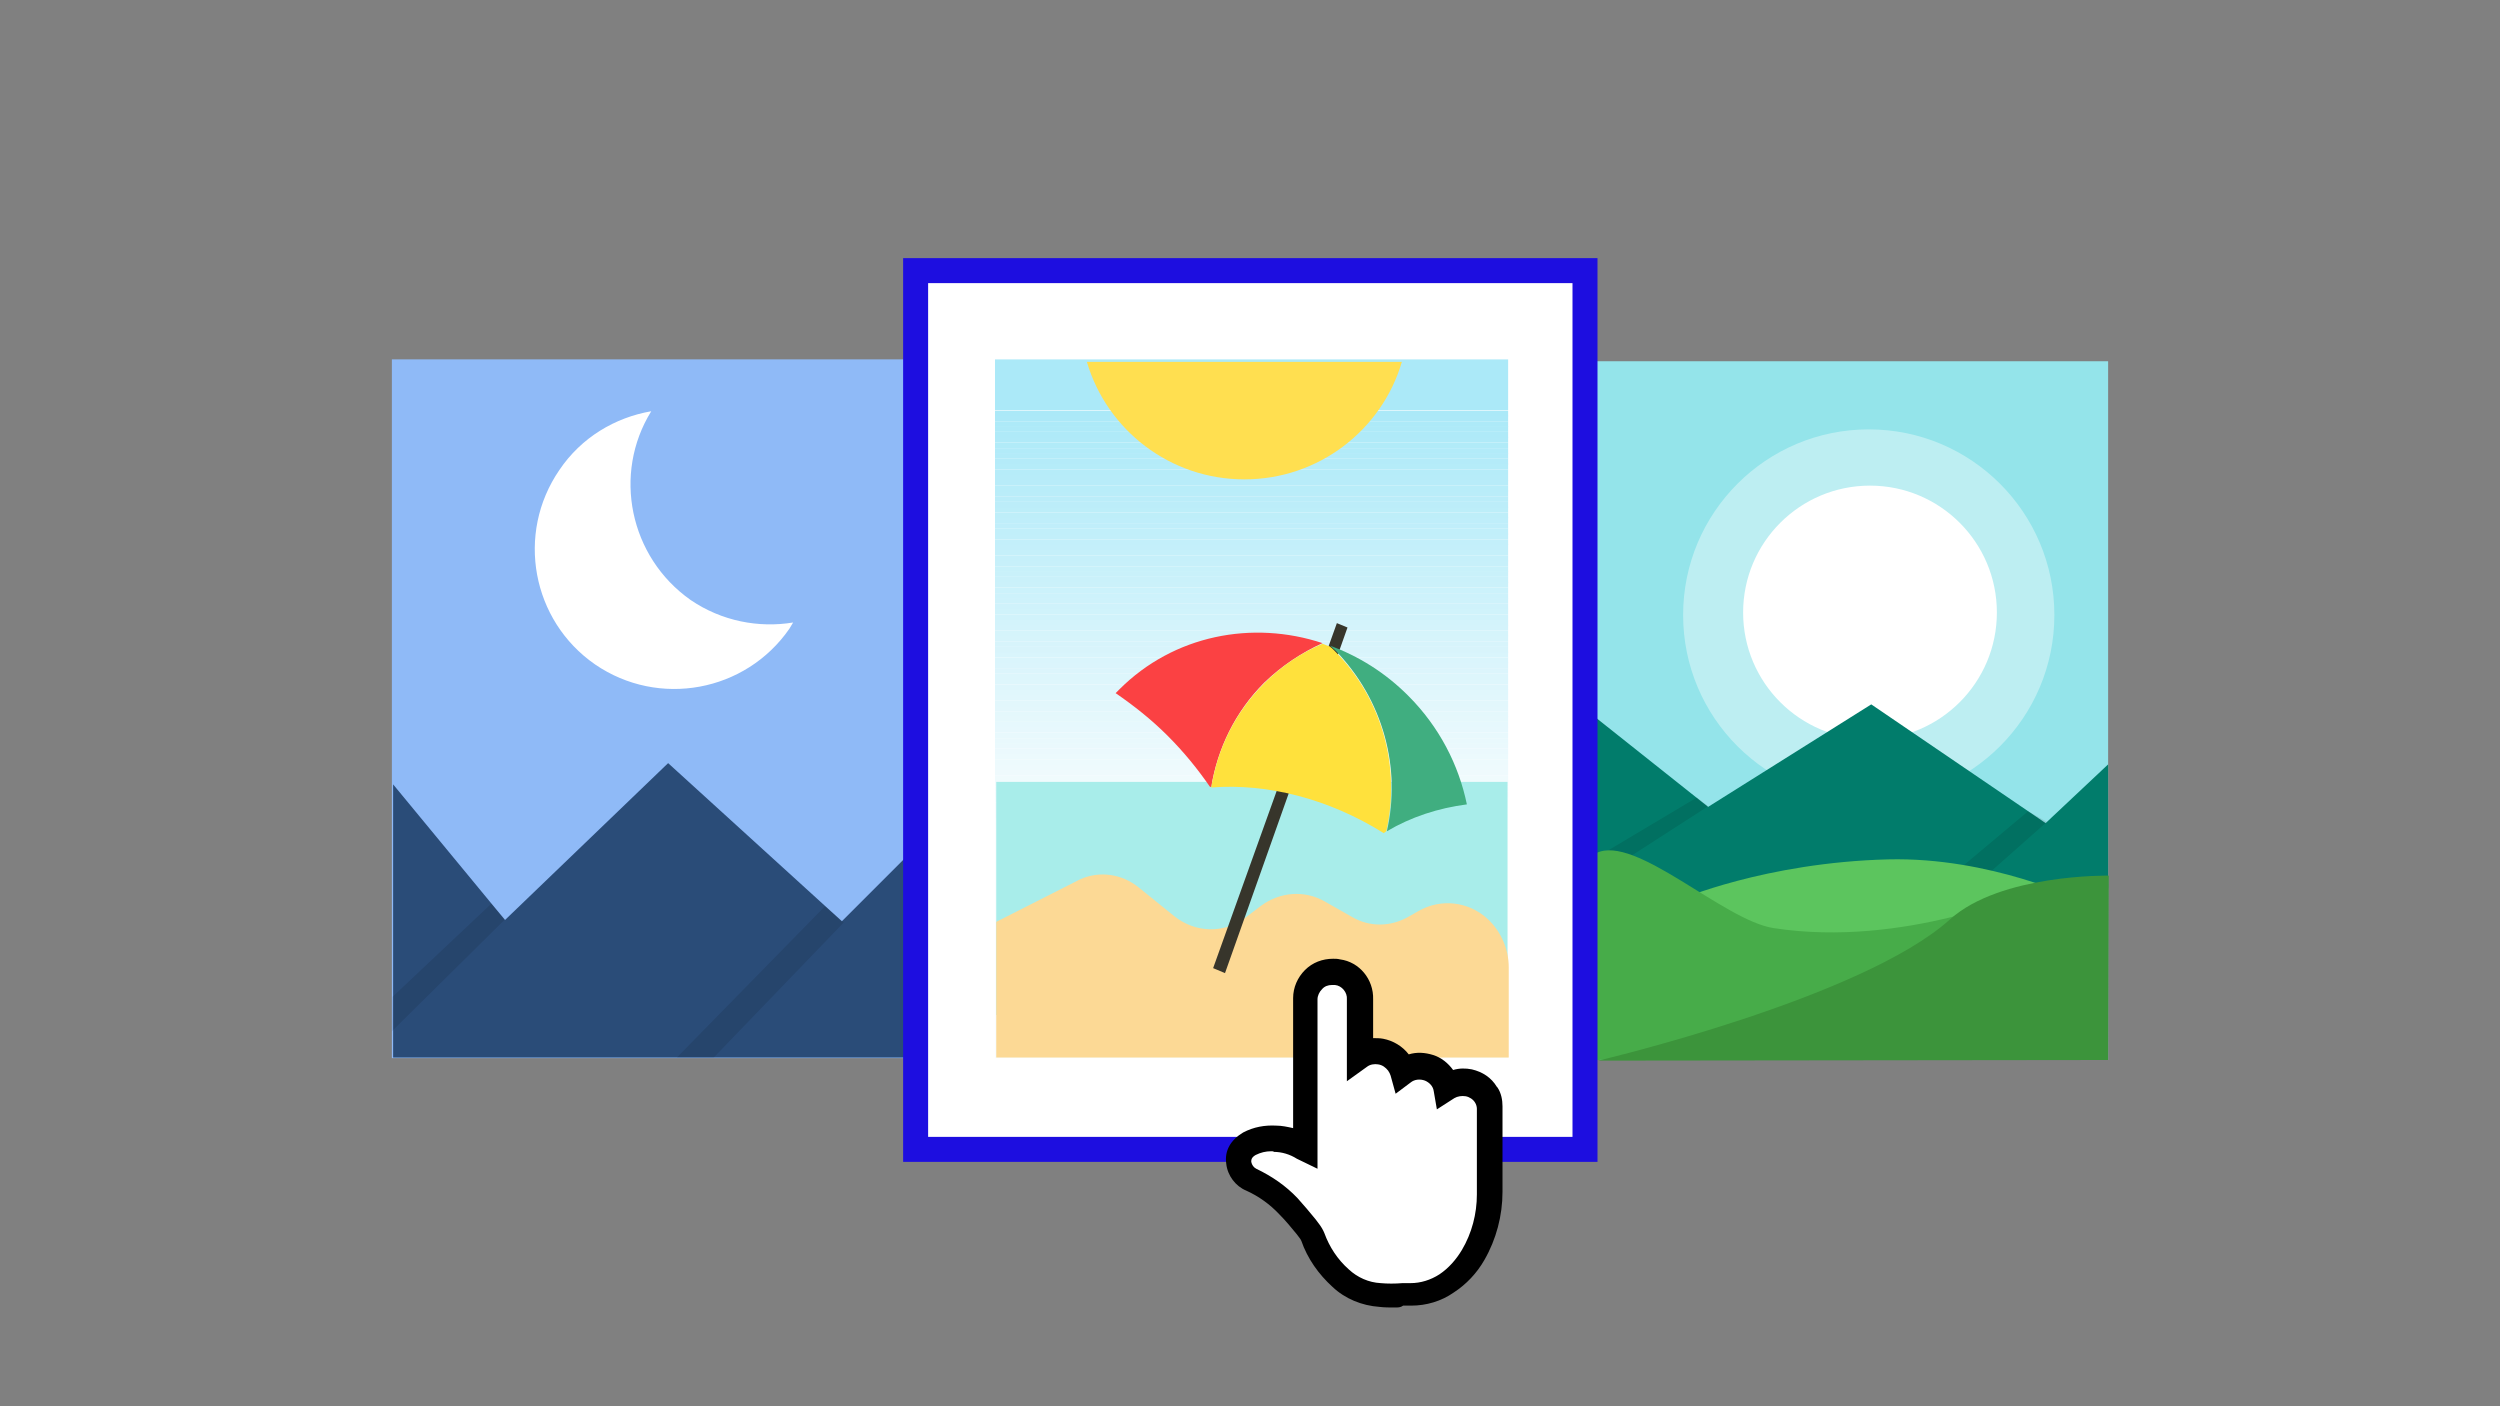 <?xml version="1.0" encoding="utf-8"?>
<!-- Generator: Adobe Illustrator 25.3.1, SVG Export Plug-In . SVG Version: 6.00 Build 0)  -->
<svg version="1.1" id="Layer_1" xmlns="http://www.w3.org/2000/svg" xmlns:xlink="http://www.w3.org/1999/xlink" x="0px" y="0px"
	 viewBox="0 0 400 225" style="enable-background:new 0 0 400 225;" xml:space="preserve">
<rect x="0" y="0" width="400" height="225" fill="#808080" stroke="none"/>
<style type="text/css">
	.st0{fill:#94E4EA;}
	.st1{opacity:0.38;}
	.st2{fill:#FFFFFF;}
	.st3{fill:#017C6B;}
	.st4{opacity:0.1;}
	.st5{fill:#5CC55E;}
	.st6{fill:#47AC49;}
	.st7{fill:#3C943B;}
	.st8{fill:#8FBAF7;}
	.st9{fill:#2A4C78;}
	.st10{fill:#1D0EE0;}
	.st11{clip-path:url(#SVGID_4_);fill:#F9FDFE;}
	.st12{clip-path:url(#SVGID_4_);fill:#F8FDFE;}
	.st13{clip-path:url(#SVGID_4_);fill:#F7FCFE;}
	.st14{clip-path:url(#SVGID_4_);fill:#F6FCFE;}
	.st15{clip-path:url(#SVGID_4_);fill:#F5FCFE;}
	.st16{clip-path:url(#SVGID_4_);fill:#F4FCFE;}
	.st17{clip-path:url(#SVGID_4_);fill:#F3FBFE;}
	.st18{clip-path:url(#SVGID_4_);fill:#F2FBFD;}
	.st19{clip-path:url(#SVGID_4_);fill:#F1FBFD;}
	.st20{clip-path:url(#SVGID_4_);fill:#F0FBFD;}
	.st21{clip-path:url(#SVGID_4_);fill:#EFFAFD;}
	.st22{clip-path:url(#SVGID_4_);fill:#EEFAFD;}
	.st23{clip-path:url(#SVGID_4_);fill:#EDFAFD;}
	.st24{clip-path:url(#SVGID_4_);fill:#ECFAFD;}
	.st25{clip-path:url(#SVGID_4_);fill:#EBF9FD;}
	.st26{clip-path:url(#SVGID_4_);fill:#EAF9FD;}
	.st27{clip-path:url(#SVGID_4_);fill:#E9F9FD;}
	.st28{clip-path:url(#SVGID_4_);fill:#E8F9FD;}
	.st29{clip-path:url(#SVGID_4_);fill:#E7F8FD;}
	.st30{clip-path:url(#SVGID_4_);fill:#E6F8FD;}
	.st31{clip-path:url(#SVGID_4_);fill:#E5F8FC;}
	.st32{clip-path:url(#SVGID_4_);fill:#E4F8FC;}
	.st33{clip-path:url(#SVGID_4_);fill:#E3F7FC;}
	.st34{clip-path:url(#SVGID_4_);fill:#E2F7FC;}
	.st35{clip-path:url(#SVGID_4_);fill:#E1F7FC;}
	.st36{clip-path:url(#SVGID_4_);fill:#E0F7FC;}
	.st37{clip-path:url(#SVGID_4_);fill:#DFF6FC;}
	.st38{clip-path:url(#SVGID_4_);fill:#DEF6FC;}
	.st39{clip-path:url(#SVGID_4_);fill:#DDF6FC;}
	.st40{clip-path:url(#SVGID_4_);fill:#DCF5FC;}
	.st41{clip-path:url(#SVGID_4_);fill:#DBF5FC;}
	.st42{clip-path:url(#SVGID_4_);fill:#DAF5FC;}
	.st43{clip-path:url(#SVGID_4_);fill:#D9F5FC;}
	.st44{clip-path:url(#SVGID_4_);fill:#D8F4FB;}
	.st45{clip-path:url(#SVGID_4_);fill:#D7F4FB;}
	.st46{clip-path:url(#SVGID_4_);fill:#D6F4FB;}
	.st47{clip-path:url(#SVGID_4_);fill:#D5F4FB;}
	.st48{clip-path:url(#SVGID_4_);fill:#D4F3FB;}
	.st49{clip-path:url(#SVGID_4_);fill:#D3F3FB;}
	.st50{clip-path:url(#SVGID_4_);fill:#D1F3FB;}
	.st51{clip-path:url(#SVGID_4_);fill:#D0F3FB;}
	.st52{clip-path:url(#SVGID_4_);fill:#CFF2FB;}
	.st53{clip-path:url(#SVGID_4_);fill:#CEF2FB;}
	.st54{clip-path:url(#SVGID_4_);fill:#CDF2FB;}
	.st55{clip-path:url(#SVGID_4_);fill:#CCF2FB;}
	.st56{clip-path:url(#SVGID_4_);fill:#CBF1FA;}
	.st57{clip-path:url(#SVGID_4_);fill:#CAF1FA;}
	.st58{clip-path:url(#SVGID_4_);fill:#C9F1FA;}
	.st59{clip-path:url(#SVGID_4_);fill:#C8F1FA;}
	.st60{clip-path:url(#SVGID_4_);fill:#C7F0FA;}
	.st61{clip-path:url(#SVGID_4_);fill:#C6F0FA;}
	.st62{clip-path:url(#SVGID_4_);fill:#C5F0FA;}
	.st63{clip-path:url(#SVGID_4_);fill:#C4EFFA;}
	.st64{clip-path:url(#SVGID_4_);fill:#C3EFFA;}
	.st65{clip-path:url(#SVGID_4_);fill:#C2EFFA;}
	.st66{clip-path:url(#SVGID_4_);fill:#C1EFFA;}
	.st67{clip-path:url(#SVGID_4_);fill:#C0EEFA;}
	.st68{clip-path:url(#SVGID_4_);fill:#BFEEFA;}
	.st69{clip-path:url(#SVGID_4_);fill:#BEEEF9;}
	.st70{clip-path:url(#SVGID_4_);fill:#BDEEF9;}
	.st71{clip-path:url(#SVGID_4_);fill:#BCEDF9;}
	.st72{clip-path:url(#SVGID_4_);fill:#BBEDF9;}
	.st73{clip-path:url(#SVGID_4_);fill:#BAEDF9;}
	.st74{clip-path:url(#SVGID_4_);fill:#B9EDF9;}
	.st75{clip-path:url(#SVGID_4_);fill:#B8ECF9;}
	.st76{clip-path:url(#SVGID_4_);fill:#B7ECF9;}
	.st77{clip-path:url(#SVGID_4_);fill:#B6ECF9;}
	.st78{clip-path:url(#SVGID_4_);fill:#B5ECF9;}
	.st79{clip-path:url(#SVGID_4_);fill:#B4EBF9;}
	.st80{clip-path:url(#SVGID_4_);fill:#B3EBF9;}
	.st81{clip-path:url(#SVGID_4_);fill:#B2EBF9;}
	.st82{clip-path:url(#SVGID_4_);fill:#B1EBF8;}
	.st83{clip-path:url(#SVGID_4_);fill:#B0EAF8;}
	.st84{clip-path:url(#SVGID_4_);fill:#AFEAF8;}
	.st85{clip-path:url(#SVGID_4_);fill:#AEEAF8;}
	.st86{clip-path:url(#SVGID_4_);fill:#ADEAF8;}
	.st87{clip-path:url(#SVGID_4_);fill:#ACE9F8;}
	.st88{clip-path:url(#SVGID_4_);fill:#ABE9F8;}
	.st89{fill:#FFDF50;}
	.st90{fill:#A8EDEA;}
	.st91{fill:#FCD995;}
	.st92{fill:#37352B;}
	.st93{fill:#40AE80;}
	.st94{fill:#FB4143;}
	.st95{fill:#FFE13C;}
</style>
<g>
	<g>
		<defs>
			<rect id="SVGID_1_" width="400" height="225"/>
		</defs>
		<clipPath id="SVGID_2_">
			<use xlink:href="#SVGID_1_"  style="overflow:visible;"/>
		</clipPath>
	</g>
</g>
<g>
	<g>
		<g>
			<rect x="255.2" y="57.8" class="st0" width="82.1" height="111.8"/>
		</g>
		<g class="st1">
			<circle class="st2" cx="299" cy="98.4" r="29.7"/>
		</g>
		<g>
			<circle class="st2" cx="299.2" cy="98" r="20.3"/>
		</g>
		<g>
			<polygon class="st3" points="327.3,131.7 299.4,112.7 273.3,129.1 255.3,114.8 255.5,149 337.3,142.1 337.3,122.3 			"/>
		</g>
		<g class="st4">
			<g>
				<polygon points="315.3,142.3 327.5,131.5 324.5,129.8 309.6,142.3 				"/>
			</g>
		</g>
		<g class="st4">
			<g>
				<polygon points="255.4,137.2 255.3,140.6 273.3,129 271.5,127.6 				"/>
			</g>
		</g>
		<g>
			<path class="st5" d="M268.6,144c0,0,13.8-6,33.5-6.5c16.4-0.4,30.6,6.5,30.6,6.5l-39.2,11.4L268.6,144z"/>
		</g>
		<g>
			<path class="st6" d="M324.8,142.6c0,0-20.1,9.1-41,5.9c-8-1.2-22.2-15.1-28.4-12v33.1l74.1-0.7L324.8,142.6z"/>
		</g>
		<g>
			<path class="st7" d="M337.3,169.6l0.1-29.5c0,0-17.3-0.3-25.4,7c-14.1,12.7-56.3,22.6-56.3,22.6L337.3,169.6z"/>
		</g>
	</g>
	<g>
		<g>
			<rect x="62.7" y="57.5" class="st8" width="82.1" height="111.8"/>
		</g>
		<g>
			<g>
				<path class="st2" d="M104.2,65.8c-5.8,1-11.2,4.2-14.7,9.4c-7,10.2-4.4,24.1,5.7,31.1c10.2,7,24.1,4.4,31.1-5.7
					c0.2-0.3,0.4-0.7,0.6-1c-5.5,0.9-11.4-0.2-16.4-3.6C100.7,89.1,98,75.8,104.2,65.8z"/>
			</g>
		</g>
		<g>
			<polygon class="st9" points="144.8,169.2 144.8,137.3 134.7,147.4 106.9,122.1 80.8,147.2 62.9,125.5 62.9,169.2 			"/>
		</g>
		<g class="st4">
			<g>
				<polygon points="114.2,169.2 135,147.6 132,145 108.3,169.2 				"/>
			</g>
		</g>
		<g class="st4">
			<g>
				<polygon points="62.8,159.5 62.7,165 80.8,147.1 78.6,144.6 				"/>
			</g>
		</g>
	</g>
	<g>
		<g>
			<rect x="146.5" y="43.3" class="st2" width="107.1" height="140.6"/>
		</g>
		<g>
			<path class="st10" d="M255.6,185.9H144.5V41.3h111.1V185.9z M148.5,181.9h103.1V45.3H148.5V181.9z"/>
		</g>
	</g>
	<g>
		<g>
			<defs>
				<rect id="SVGID_3_" x="159.2" y="57.5" width="82.1" height="111.8"/>
			</defs>
			<clipPath id="SVGID_4_">
				<use xlink:href="#SVGID_3_"  style="overflow:visible;"/>
			</clipPath>
			<rect x="159.2" y="132.7" class="st11" width="82.1" height="36.7"/>
			<rect x="159.2" y="131.8" class="st11" width="82.1" height="0.9"/>
			<rect x="159.2" y="131" class="st12" width="82.1" height="0.9"/>
			<rect x="159.2" y="130.1" class="st13" width="82.1" height="0.9"/>
			<rect x="159.2" y="129.2" class="st14" width="82.1" height="0.9"/>
			<rect x="159.2" y="128.4" class="st15" width="82.1" height="0.9"/>
			<rect x="159.2" y="127.5" class="st16" width="82.1" height="0.9"/>
			<rect x="159.2" y="126.7" class="st17" width="82.1" height="0.9"/>
			<rect x="159.2" y="125.8" class="st18" width="82.1" height="0.9"/>
			<rect x="159.2" y="124.9" class="st19" width="82.1" height="0.9"/>
			<rect x="159.2" y="124.1" class="st20" width="82.1" height="0.9"/>
			<rect x="159.2" y="123.2" class="st21" width="82.1" height="0.9"/>
			<rect x="159.2" y="122.4" class="st22" width="82.1" height="0.9"/>
			<rect x="159.2" y="121.5" class="st23" width="82.1" height="0.9"/>
			<rect x="159.2" y="120.6" class="st24" width="82.1" height="0.9"/>
			<rect x="159.2" y="119.8" class="st25" width="82.1" height="0.9"/>
			<rect x="159.2" y="118.9" class="st26" width="82.1" height="0.9"/>
			<rect x="159.2" y="118.1" class="st27" width="82.1" height="0.9"/>
			<rect x="159.2" y="117.2" class="st28" width="82.1" height="0.9"/>
			<rect x="159.2" y="116.3" class="st29" width="82.1" height="0.9"/>
			<rect x="159.2" y="115.5" class="st30" width="82.1" height="0.9"/>
			<rect x="159.2" y="114.6" class="st31" width="82.1" height="0.9"/>
			<rect x="159.2" y="113.8" class="st32" width="82.1" height="0.9"/>
			<rect x="159.2" y="112.9" class="st33" width="82.1" height="0.9"/>
			<rect x="159.2" y="112.1" class="st34" width="82.1" height="0.9"/>
			<rect x="159.2" y="111.2" class="st35" width="82.1" height="0.9"/>
			<rect x="159.2" y="110.3" class="st36" width="82.1" height="0.9"/>
			<rect x="159.2" y="109.5" class="st37" width="82.1" height="0.9"/>
			<rect x="159.2" y="108.6" class="st38" width="82.1" height="0.9"/>
			<rect x="159.2" y="107.8" class="st39" width="82.1" height="0.9"/>
			<rect x="159.2" y="106.9" class="st40" width="82.1" height="0.9"/>
			<rect x="159.2" y="106" class="st41" width="82.1" height="0.9"/>
			<rect x="159.2" y="105.2" class="st42" width="82.1" height="0.9"/>
			<rect x="159.2" y="104.3" class="st43" width="82.1" height="0.9"/>
			<rect x="159.2" y="103.5" class="st44" width="82.1" height="0.9"/>
			<rect x="159.2" y="102.6" class="st45" width="82.1" height="0.9"/>
			<rect x="159.2" y="101.7" class="st46" width="82.1" height="0.9"/>
			<rect x="159.2" y="100.9" class="st47" width="82.1" height="0.9"/>
			<rect x="159.2" y="100" class="st48" width="82.1" height="0.9"/>
			<rect x="159.2" y="99.2" class="st49" width="82.1" height="0.9"/>
			<rect x="159.2" y="98.3" class="st50" width="82.1" height="0.9"/>
			<rect x="159.2" y="97.4" class="st51" width="82.1" height="0.9"/>
			<rect x="159.2" y="96.6" class="st52" width="82.1" height="0.9"/>
			<rect x="159.2" y="95.7" class="st53" width="82.1" height="0.9"/>
			<rect x="159.2" y="94.9" class="st54" width="82.1" height="0.9"/>
			<rect x="159.2" y="94" class="st55" width="82.1" height="0.9"/>
			<rect x="159.2" y="93.1" class="st56" width="82.1" height="0.9"/>
			<rect x="159.2" y="92.3" class="st57" width="82.1" height="0.9"/>
			<rect x="159.2" y="91.4" class="st58" width="82.1" height="0.9"/>
			<rect x="159.2" y="90.6" class="st59" width="82.1" height="0.9"/>
			<rect x="159.2" y="89.7" class="st60" width="82.1" height="0.9"/>
			<rect x="159.2" y="88.9" class="st61" width="82.1" height="0.9"/>
			<rect x="159.2" y="88" class="st62" width="82.1" height="0.9"/>
			<rect x="159.2" y="87.1" class="st63" width="82.1" height="0.9"/>
			<rect x="159.2" y="86.3" class="st64" width="82.1" height="0.9"/>
			<rect x="159.2" y="85.4" class="st65" width="82.1" height="0.9"/>
			<rect x="159.2" y="84.6" class="st66" width="82.1" height="0.9"/>
			<rect x="159.2" y="83.7" class="st67" width="82.1" height="0.9"/>
			<rect x="159.2" y="82.8" class="st68" width="82.1" height="0.9"/>
			<rect x="159.2" y="82" class="st69" width="82.1" height="0.9"/>
			<rect x="159.2" y="81.1" class="st70" width="82.1" height="0.9"/>
			<rect x="159.2" y="80.3" class="st71" width="82.1" height="0.9"/>
			<rect x="159.2" y="79.4" class="st72" width="82.1" height="0.9"/>
			<rect x="159.2" y="78.5" class="st73" width="82.1" height="0.9"/>
			<rect x="159.2" y="77.7" class="st74" width="82.1" height="0.9"/>
			<rect x="159.2" y="76.8" class="st75" width="82.1" height="0.9"/>
			<rect x="159.2" y="76" class="st76" width="82.1" height="0.9"/>
			<rect x="159.2" y="75.1" class="st77" width="82.1" height="0.9"/>
			<rect x="159.2" y="74.2" class="st78" width="82.1" height="0.9"/>
			<rect x="159.2" y="73.4" class="st79" width="82.1" height="0.9"/>
			<rect x="159.2" y="72.5" class="st80" width="82.1" height="0.9"/>
			<rect x="159.2" y="71.7" class="st81" width="82.1" height="0.9"/>
			<rect x="159.2" y="70.8" class="st82" width="82.1" height="0.9"/>
			<rect x="159.2" y="69.9" class="st83" width="82.1" height="0.9"/>
			<rect x="159.2" y="69.1" class="st84" width="82.1" height="0.9"/>
			<rect x="159.2" y="68.2" class="st85" width="82.1" height="0.9"/>
			<rect x="159.2" y="67.4" class="st86" width="82.1" height="0.9"/>
			<rect x="159.2" y="66.5" class="st87" width="82.1" height="0.9"/>
			<rect x="159.2" y="65.7" class="st88" width="82.1" height="0.9"/>
			<rect x="159.2" y="57.5" class="st88" width="82.1" height="8.1"/>
		</g>
	</g>
	<g>
		<path class="st89" d="M173.9,57.9c3.2,10.9,13.3,18.8,25.2,18.8c11.9,0,22-7.9,25.2-18.8H173.9z"/>
	</g>
	<g>
		<rect x="159.4" y="125.1" class="st90" width="81.8" height="37.3"/>
	</g>
	<g>
		<path class="st91" d="M238.1,147.1L238.1,147.1c-3.1-2.9-7.6-3.4-11.2-1.3l-1.4,0.8c-2.9,1.7-6.3,1.8-9.2,0.1l-4.4-2.5
			c-3.2-1.8-7.1-1.5-10.1,0.7l-2.5,1.9c-3.4,2.6-8,2.5-11.4-0.2l-5.7-4.6c-2.7-2.2-6.3-2.7-9.4-1.3l-13.4,6.8v21.7h82v-14.4
			C241.4,151.9,240.2,149.1,238.1,147.1z"/>
	</g>
	<g>
		<g>
			<polygon class="st92" points="213.9,99.7 194.1,154.9 196,155.7 215.6,100.4 			"/>
		</g>
		<g>
			<g>
				<path class="st93" d="M221.9,133c3.9-2.3,8.2-3.7,12.8-4.3c-1.3-6.3-4.4-12.4-9.4-17.4c-3.7-3.7-7.9-6.3-12.5-8
					c0.3,0.2,0.5,0.5,0.8,0.7C221.4,112,224.2,123,221.9,133z"/>
			</g>
			<g>
				<path class="st94" d="M211.6,102.9c-11.2-3.7-23.8-1.3-32.5,7.4c-0.2,0.2-0.4,0.4-0.6,0.6c2.9,2,5.7,4.2,8.3,6.8
					c2.6,2.6,4.8,5.3,6.8,8.2c0.1,0,0.1,0,0.2,0c1-6.1,3.8-12,8.5-16.7C205.1,106.5,208.3,104.4,211.6,102.9z"/>
			</g>
			<g>
				<path class="st95" d="M202.3,109.3c-4.7,4.7-7.5,10.5-8.5,16.7c9-0.7,18.8,1.8,27.6,7.3c0.1-0.1,0.3-0.2,0.4-0.3
					c2.3-10-0.5-21.1-8.3-28.9c-0.3-0.3-0.5-0.5-0.8-0.7c-0.4-0.1-0.8-0.3-1.1-0.4C208.3,104.4,205.1,106.5,202.3,109.3z"/>
			</g>
		</g>
	</g>
	<g id="_Group_">
		<g>
			<path class="st2" d="M238.4,177.2c0,4.6,0,9.1,0,13.7c0,3.5-0.9,6.9-2.6,9.9c-1,1.8-2.5,3.4-4.2,4.6c-1.7,1.2-3.7,1.8-5.7,1.8
				c-1.6,0-3.3,0-4.9,0c-2.3-0.2-4.5-1.1-6.3-2.7c-2-1.8-3.5-4.1-4.4-6.6c-0.1-0.3-0.3-0.5-0.4-0.8c-1.2-1.4-2.3-2.7-3.5-4.1
				c-1.7-1.8-3.7-3.2-5.9-4.2c-1.1-0.5-1.9-1.5-2-2.7c-0.2-1.4,0.5-2.4,1.7-3.1c1.2-0.7,2.7-0.9,4.1-0.8c1.6,0.1,3.3,0.6,4.7,1.4
				l0.2,0.1c0-0.5-0.1-1-0.1-1.4c0-7,0-15.5,0-22.5c0-2.4,2-4.3,4.3-4.3c0.2,0,0.5,0,0.7,0.1c2.2,0.3,3.8,2.2,3.6,4.4
				c0,1.8,0,5.3,0,7.2c0,0.6,0,1.2,0,1.9c2-1.4,4.7-1,6.2,1c0.3,0.4,0.5,0.9,0.7,1.4c1.2-0.9,2.7-1.2,4.2-0.7
				c1.4,0.5,2.5,1.7,2.8,3.2l0.3-0.2c2-1.3,4.8-0.7,6.1,1.3c0,0,0,0,0,0.1C238.2,175.8,238.4,176.5,238.4,177.2z"/>
			<path d="M223.2,209.2c-0.8,0-1.7,0-2.5-0.1c-2.8-0.2-5.5-1.3-7.5-3.2c-2.2-2-4-4.5-5-7.4c0,0-0.1-0.1-0.1-0.2l-0.6-0.8
				c-0.9-1.1-1.8-2.2-2.8-3.2c-1.5-1.6-3.3-2.9-5.3-3.8c-1.7-0.7-3-2.4-3.2-4.3c-0.3-2.1,0.7-3.8,2.7-5c1.7-0.9,3.5-1.2,5.3-1.1
				c0.9,0,1.8,0.2,2.7,0.4v-20.8c0-1.7,0.7-3.3,1.9-4.5s2.8-1.8,4.5-1.8c0.4,0,0.7,0,1.1,0.1c3.1,0.4,5.4,3.2,5.3,6.4v6.2
				c0.5,0,1.1,0,1.6,0.1c1.6,0.3,3.1,1.2,4.1,2.5c1.3-0.4,2.6-0.3,3.9,0.1c1.3,0.4,2.4,1.3,3.2,2.4c1-0.3,2-0.3,3-0.1
				c1.7,0.4,3.1,1.3,4,2.8l0.1,0.1c0.6,0.9,0.8,2,0.8,3v13.7c0,3.8-1,7.6-2.9,10.9c-1.2,2.1-2.9,3.9-4.9,5.2c-2,1.4-4.4,2.1-6.8,2.1
				l-1.3,0C224.1,209.2,223.7,209.2,223.2,209.2z M203.4,184.2c-0.9,0-1.7,0.2-2.5,0.6c-0.7,0.4-0.7,0.8-0.7,1.1
				c0.1,0.5,0.4,0.9,0.8,1.1c2.5,1.2,4.7,2.7,6.6,4.7c1,1.1,2,2.3,2.9,3.4l0.6,0.8c0.3,0.4,0.6,0.9,0.8,1.4c0.8,2.2,2.1,4.2,3.9,5.8
				c1.4,1.3,3.2,2.1,5.1,2.2c1.1,0.1,2.3,0.1,3.5,0l1.3,0c1.6,0,3.2-0.5,4.6-1.4c1.5-1,2.7-2.4,3.6-3.9c1.6-2.7,2.4-5.8,2.4-8.9
				v-13.7c0-0.3-0.1-0.7-0.3-1c-0.3-0.5-0.9-0.9-1.5-1s-1.3,0-1.8,0.3l-2.8,1.8l-0.5-2.9c-0.1-0.8-0.7-1.4-1.4-1.7
				c-0.8-0.3-1.7-0.2-2.3,0.3l-2.4,1.8l-0.8-2.9c-0.1-0.3-0.2-0.5-0.4-0.8c-0.4-0.5-0.9-0.9-1.6-1c-0.6-0.1-1.3,0-1.8,0.4l-3.2,2.3
				l0-13.1c0.1-1.1-0.8-2.2-1.9-2.3c-0.2,0-0.4,0-0.5,0c-0.6,0-1.2,0.2-1.6,0.7c-0.4,0.4-0.7,1-0.7,1.6v22.5c0,0.2,0,0.3,0,0.5
				c0,0.3,0,0.6,0,0.9v3.2l-3.3-1.6c-1.1-0.7-2.4-1.1-3.7-1.1C203.8,184.2,203.6,184.2,203.4,184.2z"/>
		</g>
	</g>
</g>
</svg>
